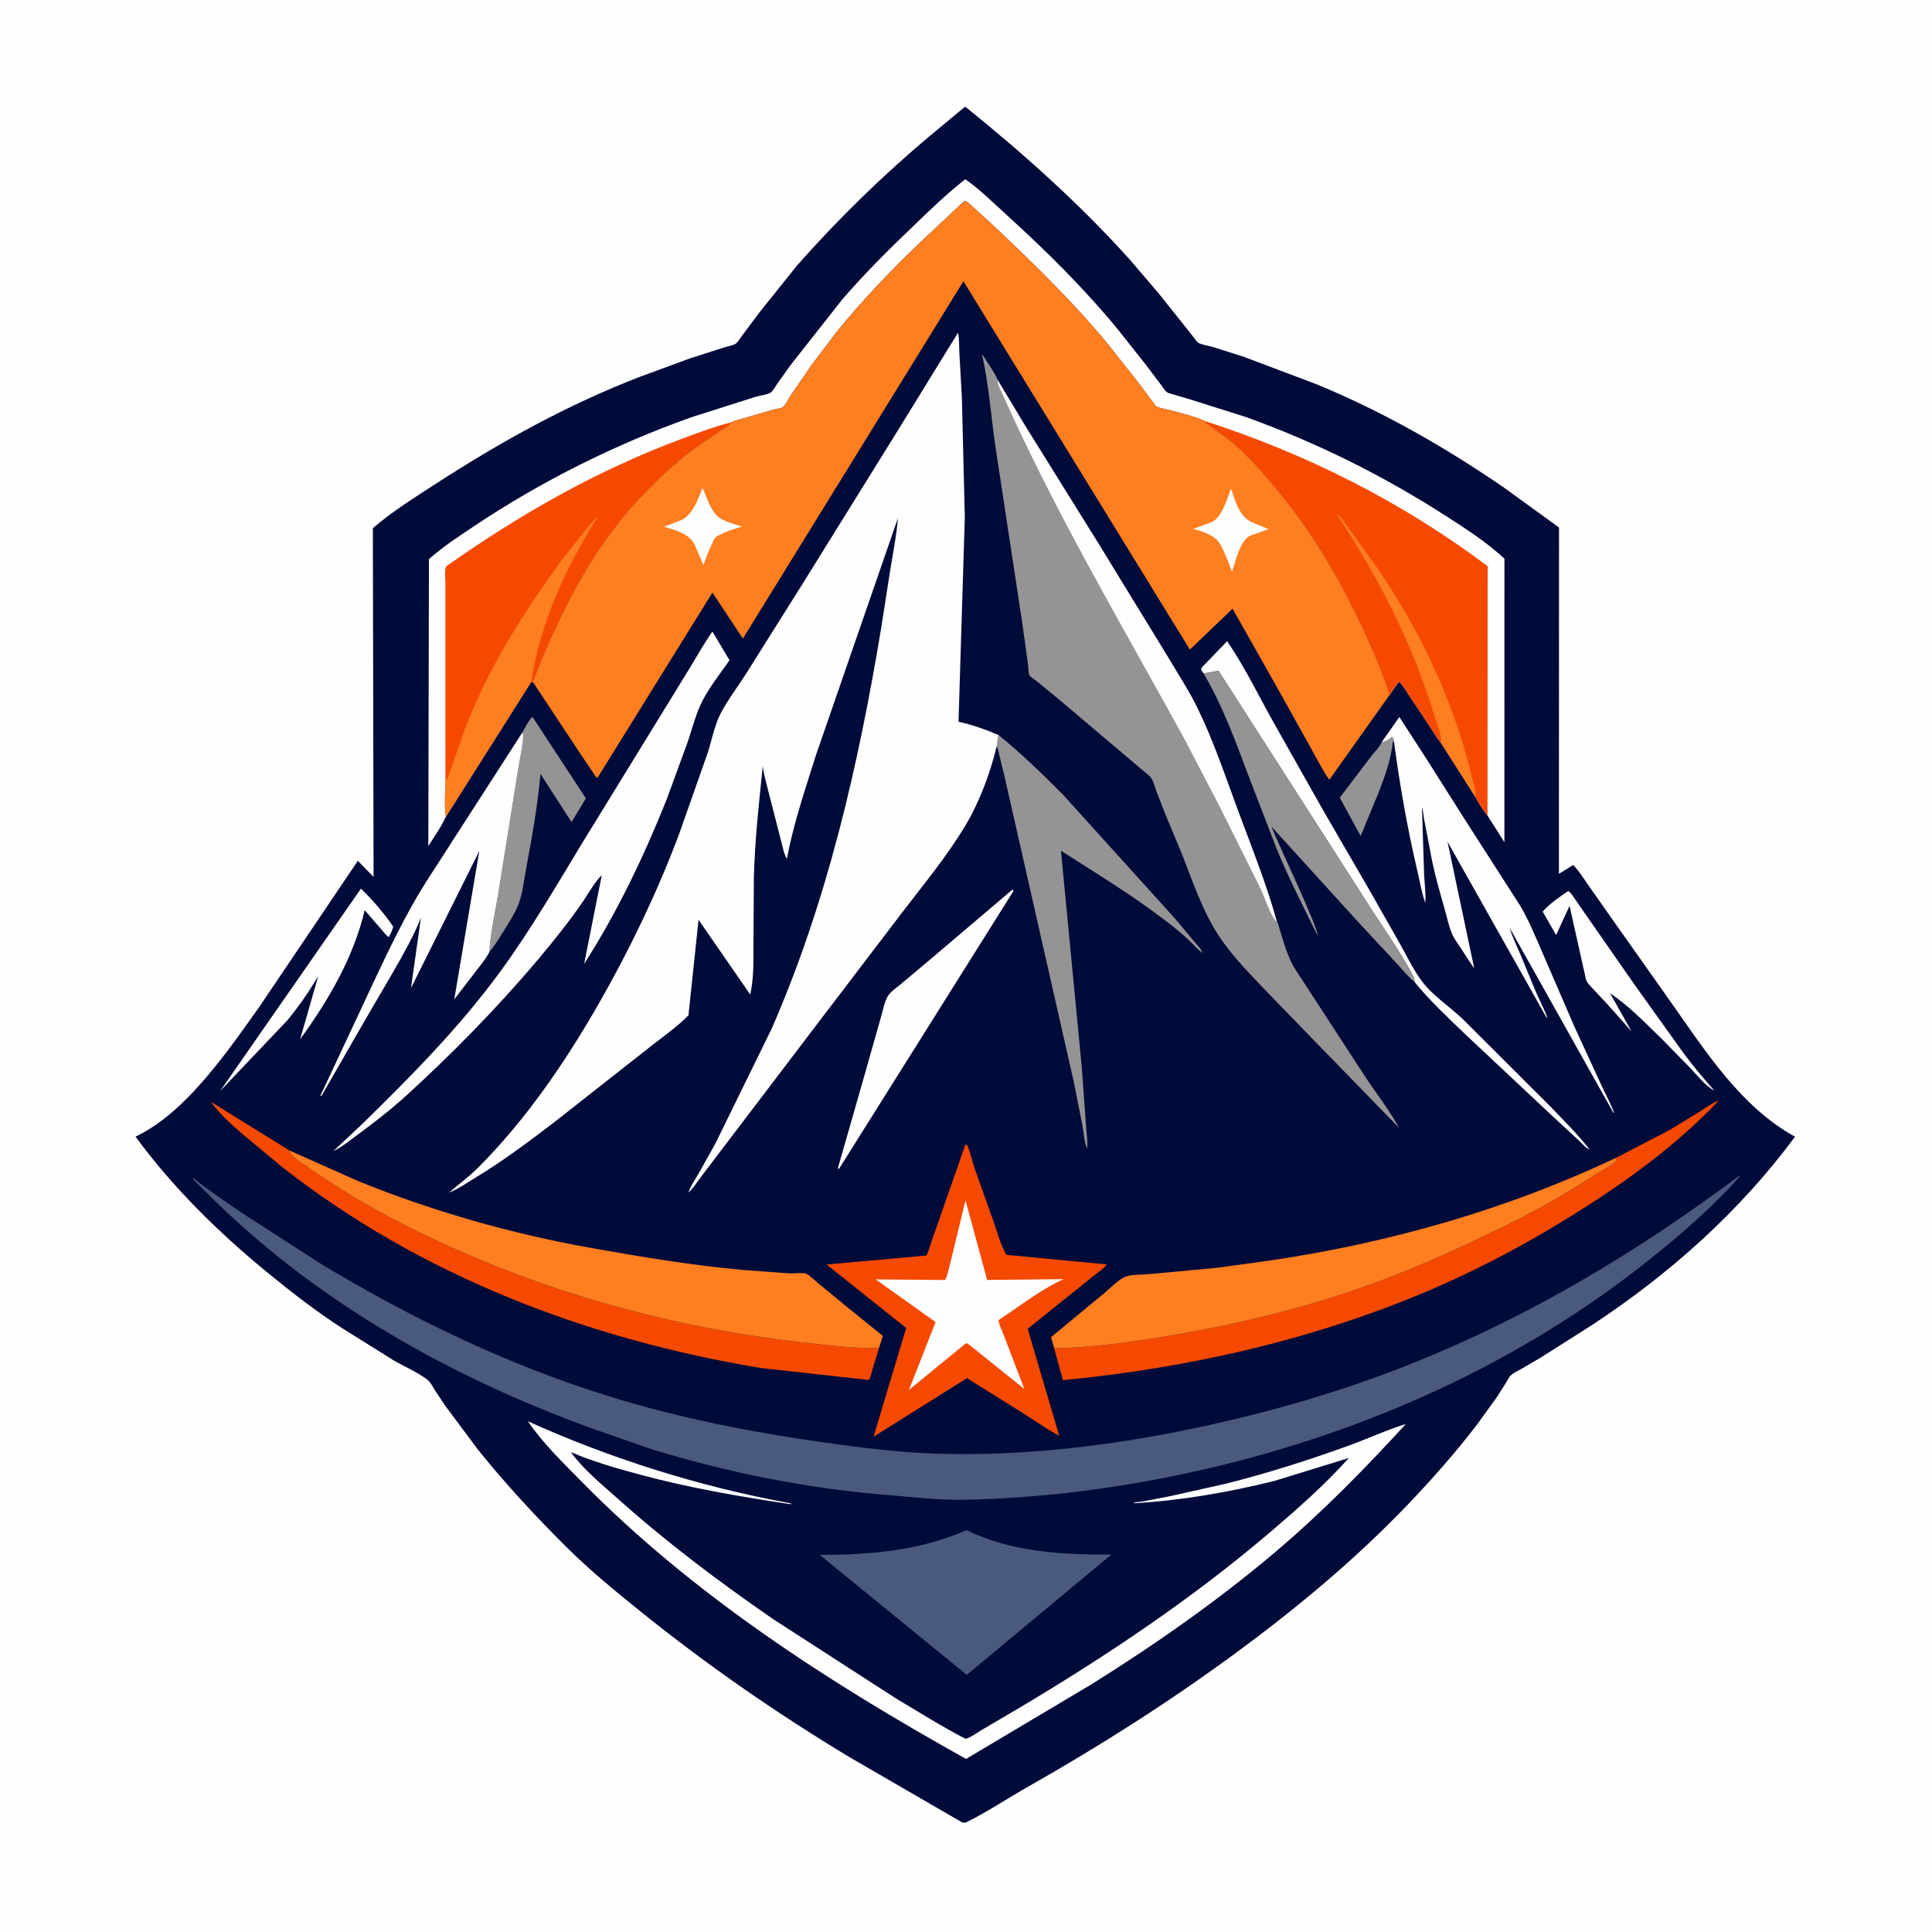 <svg version="1.1" xmlns="http://www.w3.org/2000/svg" style="display: block;" viewBox="0 0 2048 2048" width="1024" height="1024">
<path transform="translate(0,0)" fill="rgb(254,254,254)" d="M -0 -0 L 2048 0 L 2048 2048 L -0 2048 L -0 -0 z"/>
<path transform="translate(0,0)" fill="rgb(0,11,58)" d="M 1023.13 113.014 C 1084.98 162.916 1144.74 216.266 1197.87 275.473 L 1228.35 311.114 L 1263.27 354.919 C 1264.9 356.885 1268.41 362.307 1270.46 363.454 C 1274.26 365.577 1281.53 366.584 1285.85 367.849 L 1318.58 378.273 L 1395.32 407.236 C 1465.35 435.975 1532.17 474.201 1594.49 517.023 L 1652.63 559.191 L 1652.52 926.27 L 1667.61 916.986 C 1673.17 922.406 1677.42 929.25 1681.81 935.626 L 1702.52 965.154 L 1771.94 1063.38 C 1808.31 1115.06 1845.96 1173.81 1902.84 1204.94 C 1843.8 1284.7 1769.4 1350.93 1686.61 1405.24 L 1633.17 1439.11 L 1613.4 1450.72 C 1609.78 1452.76 1605.19 1454.76 1602.05 1457.46 C 1599.77 1459.42 1598.08 1462.99 1596.55 1465.55 L 1586.78 1480.96 L 1565.57 1510.31 C 1542.62 1540.23 1517.48 1568.68 1491.38 1595.89 C 1436.26 1653.38 1374.45 1704.81 1310.34 1751.96 C 1239.55 1804.02 1166.07 1850.77 1089.64 1894.06 C 1068.92 1905.8 1048.35 1919.57 1027.14 1930.29 C 1024 1931.87 1022.91 1932.74 1019.6 1931.64 L 901 1862.96 C 824.462 1816.82 751.29 1766.31 681.621 1710.32 C 653.607 1687.81 625.191 1664.63 599.733 1639.25 C 566.877 1606.5 535.218 1572.35 506.208 1536.12 L 472.5 1490.91 L 460.889 1473.54 C 458.847 1470.3 456.514 1465.42 453.52 1463.01 C 443.295 1454.76 428.581 1448.63 417.068 1441.93 L 362.402 1407.73 C 335.436 1390.36 309.741 1370.4 284.917 1350.12 C 232.592 1307.37 183.71 1259.54 143.669 1204.91 C 164.841 1194.65 181.937 1180.6 198.449 1163.98 C 227.532 1134.7 251.633 1100.06 275.461 1066.5 L 379.347 912.459 L 395.996 929.582 L 395.238 559.873 C 415.315 542.528 439.693 527.242 461.989 512.809 C 530.603 468.393 601.377 429.179 677.763 399.639 L 730.978 380.052 L 767.311 368.403 C 770.861 367.272 776.713 366.277 779.74 364.403 C 781.92 363.054 784.652 358.463 786.225 356.374 L 805.354 330.755 L 844.885 281.436 C 888.475 232.07 935.291 186.382 985.727 144.022 L 1023.13 113.014 z"/>
<path transform="translate(0,0)" fill="rgb(149,148,149)" d="M 1464.61 786.742 L 1466.4 786.297 C 1470.11 785.323 1472.75 783.723 1475.5 781.096 C 1477 782.25 1477.42 783.46 1477.77 785.357 L 1477.7 786.235 L 1476.42 786.551 C 1474.22 806.192 1468.18 822.543 1461.1 840.817 L 1442.36 886.185 L 1420.22 845.58 L 1453.64 801.541 C 1456.9 797.249 1461.93 792.566 1464.19 787.824 L 1464.61 786.742 z"/>
<path transform="translate(0,0)" fill="rgb(254,254,254)" d="M 382.602 942.026 C 394.565 953.362 407.45 968.472 416.734 982.105 C 416.176 985.997 413.878 989.772 412.206 993.331 C 409.377 991.898 406.343 987.587 404.2 985.167 L 386.64 964.841 C 374.449 1015.58 348.454 1059.89 318.158 1101.66 L 337.316 1034.83 C 327.351 1051.45 316.924 1066.61 304.628 1081.57 L 233.302 1156.62 L 382.602 942.026 z"/>
<path transform="translate(0,0)" fill="rgb(254,254,254)" d="M 1662.42 944.5 C 1665.39 946.279 1667.28 949.798 1669.25 952.63 L 1679.84 967.938 L 1732.82 1044 L 1785.07 1117 C 1795.07 1130.54 1805.91 1143.23 1817.03 1155.84 C 1808.21 1151.69 1798.38 1139.07 1791.58 1131.97 L 1760.64 1100.34 C 1743.88 1084.2 1726.14 1065.7 1706.71 1052.88 L 1729.6 1093.44 L 1705.09 1065.81 L 1688.48 1048.03 C 1685.46 1044.78 1681.8 1041.57 1680.94 1037.05 L 1663.8 960.267 L 1649.55 991.17 L 1635.29 966.326 C 1642.29 958.289 1653.54 950.458 1662.42 944.5 z"/>
<path transform="translate(0,0)" fill="rgb(149,148,149)" d="M 553.873 776.223 C 556.825 771.309 560.24 763.64 564.405 759.887 L 621.03 846.275 L 605.902 871.429 L 572.917 820.365 C 569.997 854.023 563.782 888.099 557.623 921.299 C 555.331 933.653 553.946 947.597 549.356 959.258 C 546.185 967.314 541.34 974.81 536.85 982.182 C 531.293 991.306 525.447 1000.93 518.742 1009.25 C 519.881 988.458 525.083 966.554 528.404 945.951 L 549.994 811 C 550.923 804.764 556.523 781.426 553.873 776.223 z"/>
<path transform="translate(0,0)" fill="rgb(254,254,254)" d="M 1275.89 713.852 C 1274.28 711.556 1273.04 710.925 1273.5 708.021 L 1300.83 679.679 C 1320.36 708.274 1335.67 740.641 1352.82 770.764 L 1402.92 859.5 L 1452.41 944.831 L 1484.37 1001.12 C 1491.66 1014.1 1498.7 1028.88 1507.69 1040.68 C 1519.25 1055.84 1537.42 1067.59 1551.17 1080.83 L 1642.99 1172.47 C 1657.21 1187.32 1672.4 1202.32 1685.08 1218.5 C 1681.02 1217.07 1676.92 1212.02 1673.7 1209.04 L 1644.35 1181.84 L 1553.21 1096.34 C 1535.08 1078.88 1515.48 1060.68 1499.67 1041.14 C 1499.24 1037.29 1498.01 1034.48 1496.16 1031.11 C 1481.95 1005.12 1464.11 980.479 1448.31 955.41 L 1291.69 711.125 L 1275.89 713.852 z"/>
<path transform="translate(0,0)" fill="rgb(254,254,254)" d="M 1072.67 943.5 L 1073.6 943.408 L 1074.5 944.233 L 889.5 1238.82 L 888.879 1239.14 L 888.145 1238.5 L 917.308 1136.55 L 933.925 1077.91 C 935.897 1071.26 937.581 1061.88 941.113 1055.97 C 943.897 1051.31 950.517 1046.91 954.712 1043.38 L 986.321 1016.84 L 1072.67 943.5 z"/>
<path transform="translate(0,0)" fill="rgb(149,148,149)" d="M 1275.89 713.852 L 1291.69 711.125 L 1448.31 955.41 C 1464.11 980.479 1481.95 1005.12 1496.16 1031.11 C 1498.01 1034.48 1499.24 1037.29 1499.67 1041.14 C 1492.52 1035.35 1486.24 1027.32 1479.93 1020.59 L 1440.74 978.435 L 1347.71 876.17 C 1353.6 891.813 1397.83 984.016 1396.5 991.413 C 1381.55 960.653 1365.35 929.891 1352.71 898.114 L 1322.9 820.925 C 1309.32 784.378 1295.71 747.562 1275.89 713.852 z"/>
<path transform="translate(0,0)" fill="rgb(254,254,254)" d="M 553.873 776.223 C 556.523 781.426 550.923 804.764 549.994 811 L 528.404 945.951 C 525.083 966.554 519.881 988.458 518.742 1009.25 C 514.624 1016.89 508.911 1023.76 503.635 1030.62 L 481.536 1059.38 L 508.077 902.128 L 435.655 1047.42 L 446.209 972.725 C 438.458 992.377 428.085 1010.53 417.627 1028.82 L 385.5 1083.89 L 340.646 1161.95 L 339.64 1161.5 L 382.179 1070.74 C 399.572 1033.53 416.467 996.374 436.451 960.434 C 449.493 936.978 465.209 914.292 479.554 891.569 L 553.873 776.223 z"/>
<path transform="translate(0,0)" fill="rgb(254,254,254)" d="M 1464.61 786.742 L 1483.36 760.091 L 1511.78 803.91 L 1551.81 867.181 L 1611.95 960.869 C 1621.09 976.569 1627.83 993.399 1635.1 1010 L 1669.3 1089.05 L 1698.35 1152.12 C 1702.58 1161.26 1707.49 1170.04 1710.98 1179.5 L 1710.22 1179.5 L 1600.28 983.525 C 1602.98 992.844 1607.44 1001.79 1611.26 1010.69 L 1628.4 1052.15 C 1632.17 1060.92 1636.96 1069.52 1640.13 1078.5 L 1639.31 1078.5 L 1534.45 892.346 L 1562.7 1026.36 C 1557.52 1019.36 1553.06 1011.99 1548.33 1004.7 C 1545.71 1000.64 1542.44 996.616 1540.33 992.273 C 1536.13 983.624 1534.03 972.971 1531.41 963.736 C 1525.52 943.046 1519.62 922.701 1515.98 901.469 L 1509.74 869.128 C 1508.92 864.845 1508.81 860.027 1507.35 855.951 L 1509.59 926.5 C 1510.03 936.43 1511.63 947.24 1510.9 957.102 C 1506.87 945.962 1504.88 933.428 1502.17 921.875 C 1491.67 877.149 1483.76 831.773 1477.7 786.235 L 1477.77 785.357 C 1477.42 783.46 1477 782.25 1475.5 781.096 C 1472.75 783.723 1470.11 785.323 1466.4 786.297 L 1464.61 786.742 z"/>
<path transform="translate(0,0)" fill="rgb(149,148,149)" d="M 1058.41 779.152 C 1082.47 798.537 1104.98 820.401 1126.75 842.314 L 1245.69 973.877 L 1266.29 998.537 C 1269.02 1001.82 1273.58 1005.96 1274.5 1010.2 C 1269.26 1006.07 1264.84 1000.9 1259.97 996.332 C 1252.88 989.685 1245.38 983.552 1237.69 977.612 C 1201.67 949.785 1162.91 926.277 1124.64 901.787 L 1146.71 1131.31 L 1151.29 1194.69 C 1151.72 1201.97 1152.93 1209.21 1152.69 1216.5 L 1152.23 1217 C 1149.24 1210.26 1148.97 1201.1 1147.6 1193.8 L 1138.03 1145.72 L 1064.35 820.889 L 1059.39 800.848 C 1058.66 797.673 1058.26 793.927 1056.53 791.153 L 1058.41 779.152 z"/>
<path transform="translate(0,0)" fill="rgb(245,73,0)" d="M 931.798 1428.9 L 925.335 1450.01 C 924.115 1454.21 923.24 1459.03 921.079 1462.83 L 807.031 1450.22 C 623.72 1420.01 445.978 1352.37 299 1237.02 L 257.163 1202.26 C 245.212 1191.86 232.703 1180.81 223.452 1167.89 L 304.861 1218.36 L 306.251 1219.29 C 309.27 1227.1 319.978 1232.59 326.755 1237.41 C 375.503 1272.14 430.328 1300.92 485 1325.14 C 599.829 1376.01 723.447 1408.62 848.162 1422.71 C 875.832 1425.84 903.895 1429.56 931.798 1428.9 z"/>
<path transform="translate(0,0)" fill="rgb(245,73,0)" d="M 1713.19 1227.26 L 1770.35 1197.58 L 1802.9 1177.66 C 1809 1173.83 1815.46 1168.96 1822.22 1166.49 C 1778.51 1212.44 1727.66 1249.89 1674.19 1283.61 C 1624.63 1314.86 1573.4 1342.67 1519.57 1365.91 C 1395.22 1419.58 1261.22 1450.06 1126.72 1463.06 L 1117.47 1429.24 C 1158.09 1428.61 1200.48 1422.5 1240.48 1415.8 C 1311.52 1403.89 1382.63 1386.74 1450.48 1362.4 C 1507.11 1342.09 1561.13 1316.86 1614.69 1289.67 C 1641.59 1276.01 1666.61 1260.91 1691.97 1244.67 C 1698.54 1240.46 1706.45 1236.75 1712.28 1231.69 C 1713.56 1230.57 1713.11 1228.89 1713.19 1227.26 z"/>
<path transform="translate(0,0)" fill="rgb(254,254,254)" d="M 755.175 669.503 L 773.32 699.861 C 763.791 713.485 752.465 727.903 744.8 742.588 C 737.91 755.788 733.95 771.737 729.198 785.893 L 706.844 847.035 C 682.684 907.626 654.396 966.753 619.209 1021.8 L 637.851 928.059 C 633.112 930.82 621.849 949.959 617.859 955.765 C 603.454 976.729 587.491 996.695 571.126 1016.16 C 527.035 1068.6 478.058 1118.31 427.376 1164.39 C 411.959 1178.01 395.707 1190.6 379.15 1202.8 C 370.825 1208.94 362.578 1215.77 353.276 1220.33 L 383.86 1191.59 C 435.435 1141.23 486.942 1089.09 529.646 1030.83 C 561.802 986.963 589.212 939.829 617.371 893.352 L 704.464 751.627 L 732.532 705.9 C 739.92 693.667 746.895 681.171 755.175 669.503 z"/>
<path transform="translate(0,0)" fill="rgb(74,90,126)" d="M 1024.67 1622 C 1072.02 1645.39 1126.31 1648.11 1178.04 1647.93 L 1024.79 1775.42 L 869.036 1648.3 C 923.245 1648.13 974.231 1643.94 1024.67 1622 z"/>
<path transform="translate(0,0)" fill="rgb(254,254,254)" d="M 559.554 1506.61 C 646.189 1545.77 740.578 1575.54 834.077 1592.82 C 836.289 1593.23 837.564 1593.18 839.5 1594.4 C 838.091 1594.38 836.775 1594.31 835.377 1594.1 C 782.114 1586.08 730.32 1577.12 678.188 1563.11 C 653.466 1556.46 628.58 1549.35 605.033 1539.24 C 618.316 1557.62 638.083 1573.65 654.92 1588.7 C 707.016 1635.28 762.264 1676.79 819.738 1716.47 L 949.67 1800.36 C 974.061 1814.87 998.403 1830.29 1023.64 1843.25 C 1029.43 1841.64 1035.71 1836.73 1041 1833.63 L 1080.05 1810.68 C 1173.67 1754.92 1263.43 1694.89 1346.49 1624.12 C 1375.55 1599.36 1404.34 1573.97 1429.89 1545.51 L 1350.79 1569.88 C 1302.18 1581.88 1251.57 1590.81 1201.5 1593.52 C 1203.56 1591.82 1208.37 1592.17 1211.12 1591.68 L 1240.41 1585.97 L 1299.4 1572.81 C 1343.2 1561.79 1386.63 1547.98 1429.12 1532.63 C 1449.6 1525.24 1469.4 1515.93 1490.25 1509.53 C 1447.02 1556.69 1402.53 1602.17 1353.72 1643.65 C 1292.57 1695.6 1225.22 1742.84 1157.17 1785.33 L 1024.08 1864.53 C 878.11 1783.22 734.686 1690.71 617.028 1571.06 C 597.083 1550.78 575.675 1530.16 559.554 1506.61 z"/>
<path transform="translate(0,0)" fill="rgb(254,126,32)" d="M 1117.47 1429.24 L 1114.13 1417.44 L 1170.7 1370.68 C 1176.9 1365.56 1185.45 1356.53 1192.73 1353.5 C 1199.29 1350.78 1210.73 1351.3 1218.11 1350.62 L 1289.5 1343.97 L 1345.48 1336.29 C 1472.3 1317.7 1597.26 1282.15 1713.19 1227.26 C 1713.11 1228.89 1713.56 1230.57 1712.28 1231.69 C 1706.45 1236.75 1698.54 1240.46 1691.97 1244.67 C 1666.61 1260.91 1641.59 1276.01 1614.69 1289.67 C 1561.13 1316.86 1507.11 1342.09 1450.48 1362.4 C 1382.63 1386.74 1311.52 1403.89 1240.48 1415.8 C 1200.48 1422.5 1158.09 1428.61 1117.47 1429.24 z"/>
<path transform="translate(0,0)" fill="rgb(254,126,32)" d="M 306.251 1219.29 L 380 1252.14 C 458.557 1284 541.624 1307.66 625.063 1322.61 C 679.174 1332.31 733.92 1341.4 788.689 1346.31 L 837.225 1349.87 C 840.986 1350.02 851.751 1348.85 854.31 1350.01 C 858.127 1351.75 862.935 1356.67 866.354 1359.45 L 895.305 1383.33 L 935.898 1416.15 L 931.798 1428.9 C 903.895 1429.56 875.832 1425.84 848.162 1422.71 C 723.447 1408.62 599.829 1376.01 485 1325.14 C 430.328 1300.92 375.503 1272.14 326.755 1237.41 C 319.978 1232.59 309.27 1227.1 306.251 1219.29 z"/>
<path transform="translate(0,0)" fill="rgb(245,73,0)" d="M 1023.27 1213.5 L 1025.11 1213.59 C 1028.51 1221.04 1030.23 1229.8 1032.82 1237.62 L 1052.76 1293.62 C 1056.95 1305.33 1060.55 1319.51 1066.78 1330.15 L 1173.03 1340.35 C 1172 1343.37 1161.5 1350.64 1158.69 1352.96 L 1089.39 1408.57 L 1122.79 1521.89 C 1111.04 1516.1 1100.46 1508 1089.32 1501.12 L 1025.07 1460.9 L 925.972 1523 L 960.57 1407.73 L 876.164 1340.44 L 981.879 1330.92 C 984.37 1326.96 985.626 1321.35 987.172 1316.85 L 996.14 1291.13 L 1023.27 1213.5 z"/>
<path transform="translate(0,0)" fill="rgb(254,254,254)" d="M 1023.48 1272.39 L 1046.4 1356.8 L 1127.47 1355.93 C 1103.37 1366.77 1080.75 1384.74 1058.65 1399.25 C 1058.34 1403.01 1062.65 1411.6 1064.07 1415.46 L 1085.92 1472.49 L 1029.02 1426.75 C 1027.32 1425.36 1026.18 1424.31 1024 1423.84 L 963.523 1473.36 L 991.764 1401.45 L 928.228 1356.18 L 1001.91 1356.86 C 1004.94 1350.62 1006.28 1342.46 1008.14 1335.72 L 1023.48 1272.39 z"/>
<path transform="translate(0,0)" fill="rgb(149,148,149)" d="M 1353.39 976.577 C 1354.59 977.516 1356.02 983.544 1356.58 985.352 C 1361.28 1000.31 1364.52 1013.29 1372.63 1026.86 L 1448.22 1142.97 C 1459.84 1160.24 1473.12 1177.39 1483.13 1195.62 L 1388.18 1098.02 L 1336.24 1044.34 C 1320.7 1028.05 1304.25 1010.68 1291.86 991.809 C 1274.63 965.583 1263.81 932.986 1252.31 903.82 L 1235.04 862.399 L 1225.64 838.257 C 1223.88 833.473 1222.33 825.895 1218.38 822.495 L 1124.99 743.495 L 1099.86 722.814 C 1097.8 721.129 1092.6 717.895 1091.26 715.812 C 1090.29 714.293 1090.02 706.495 1089.76 704.51 L 1083.75 661 L 1055.6 476.055 C 1050.66 443.007 1048.4 408.617 1041.1 376.07 C 1042.65 377.004 1043.84 379.618 1044.85 381.2 C 1048.96 387.655 1053.9 394.606 1057.04 401.557 L 1057.72 403.104 L 1087.35 452.356 L 1165 577.117 L 1238.56 697.299 C 1248.76 714.585 1259.89 731.447 1268.78 749.466 C 1286.03 784.409 1298.62 822.313 1312.17 858.825 C 1326.56 897.585 1342.36 936.73 1353.39 976.577 z"/>
<path transform="translate(0,0)" fill="rgb(254,254,254)" d="M 1057.72 403.104 L 1087.35 452.356 L 1165 577.117 L 1238.56 697.299 C 1248.76 714.585 1259.89 731.447 1268.78 749.466 C 1286.03 784.409 1298.62 822.313 1312.17 858.825 C 1326.56 897.585 1342.36 936.73 1353.39 976.577 L 1352.4 976.4 C 1345.2 966.786 1341.08 951.973 1335.77 941 L 1291.52 852.278 L 1255.88 783.97 C 1193.07 669.265 1126.57 557.066 1071.9 438.054 L 1060.65 413.27 C 1059.22 410.023 1057.36 406.738 1057.72 403.104 z"/>
<path transform="translate(0,0)" fill="rgb(74,90,126)" d="M 1843.45 1246.5 L 1844.61 1246.66 L 1833.22 1259.22 C 1803.6 1290.09 1771.18 1317.65 1737.45 1343.91 C 1598.88 1451.73 1433.78 1523.33 1262.72 1560.64 C 1183.63 1577.9 1101.91 1588.39 1020.9 1589.83 C 994.848 1590.29 968.438 1586.92 942.483 1584.9 C 857.539 1578.27 771.42 1561.13 690 1535.98 L 628.559 1514.58 C 482.282 1461.59 342.53 1384.12 230.287 1275.36 L 204.226 1249.73 L 205 1248.92 C 221.554 1262.15 239.047 1273.88 256.523 1285.83 L 341.858 1340.79 C 439.317 1399.28 540.712 1448 649.665 1481.41 C 721.808 1503.54 796.592 1518.15 871.218 1528.75 C 910.279 1534.31 951.042 1539.5 990.444 1540.87 C 1077.12 1543.89 1166.06 1534.03 1251 1517.08 C 1336.03 1500.11 1419.3 1476.55 1499.78 1444.14 C 1623.12 1394.47 1737.29 1326.08 1843.45 1246.5 z"/>
<path transform="translate(0,0)" fill="rgb(254,254,254)" d="M 472.606 865.777 C 467.732 876.556 460.376 886.844 454.032 896.854 L 454.691 592.676 C 469.42 579.596 486.197 568.686 502.538 557.756 C 573.877 510.038 651.841 471.2 732.671 442.377 L 801.147 420.575 C 805.33 419.311 813.479 418.417 816.7 416.31 C 819.345 414.579 822.122 409.408 823.936 406.797 L 837.843 387.27 L 893.147 317.056 C 916.561 290.012 941.495 265.198 967.276 240.457 C 985.369 223.092 1003.48 205.448 1023.26 189.989 C 1038.95 201.063 1053.33 215.318 1067.51 228.223 C 1109.38 266.331 1149.39 305.827 1185.34 349.658 L 1214.59 386.611 L 1230.58 407.736 C 1232.4 410.031 1234.82 414.009 1236.99 415.766 C 1238.14 416.694 1241.46 417.409 1243 417.889 L 1260 422.896 L 1321.24 442.226 C 1396.22 469.441 1465.85 503.908 1532.92 547.06 C 1554.31 560.818 1576.11 574.876 1594.77 592.231 L 1594.72 892.783 L 1576.82 864.581 C 1571.91 858.608 1567.41 850.956 1563.62 844.221 L 1527.33 787.13 C 1522.78 781.902 1519.12 775.254 1515.3 769.443 L 1493.33 736.542 C 1490.34 732.163 1486.93 725.757 1482.82 722.568 L 1472.9 736.839 C 1463.23 707.136 1450.78 679.002 1437.01 651 C 1413.05 602.295 1384.48 555.428 1349.15 514.122 C 1339.4 502.716 1329.59 490.909 1318.72 480.548 C 1305.66 468.105 1291.85 458.126 1277.21 447.772 L 1278.06 446.586 C 1265.82 441.118 1251.72 437.987 1238.77 434.466 C 1235.22 433.5 1228.97 432.604 1225.87 430.853 C 1224.79 430.244 1223.09 427.531 1222.19 426.404 L 1208.3 407.734 L 1175.87 366.6 C 1138.97 321.446 1097.66 281.365 1055.4 241.364 L 1032.88 220.698 C 1029.75 218.016 1026.33 214.447 1022.65 212.685 L 974.057 258.27 C 943.656 287.463 914.517 318.057 887.772 350.653 L 860.996 386 L 837.5 420.267 C 835.69 422.998 832.357 429.796 829.891 431.569 C 828.132 432.834 822.004 433.667 819.708 434.292 L 785.03 444.377 C 783.025 444.977 776.958 446.241 775.676 447.592 C 774.551 451.076 769.299 453.09 766.168 455.114 L 741.325 472.024 C 718.158 488.546 698.127 507.434 678.623 528.06 C 626.626 583.047 592.29 653.184 564.9 722.988 L 563.079 722.852 L 472.606 865.777 z"/>
<path transform="translate(0,0)" fill="rgb(245,73,0)" d="M 472.15 826.947 L 472.113 658.56 L 472.099 618.506 C 472.097 613.186 471.129 605.497 472.749 600.508 C 550.225 545.66 633.585 498.181 722.83 465.147 C 740.064 458.768 757.815 451.948 775.676 447.592 C 774.551 451.076 769.299 453.09 766.168 455.114 L 741.325 472.024 C 718.158 488.546 698.127 507.434 678.623 528.06 C 626.626 583.047 592.29 653.184 564.9 722.988 L 563.079 722.852 L 472.606 865.777 C 470.81 853.5 472.095 839.412 472.15 826.947 z"/>
<path transform="translate(0,0)" fill="rgb(254,126,32)" d="M 472.15 826.947 L 472.83 826.57 C 474.589 825.802 473.993 826.601 474.591 824.984 L 493.507 771.035 C 518.363 706.669 554.872 649.644 595.146 594 L 621.18 561.214 C 625.519 556.231 628.818 551.313 633.937 546.978 C 600.178 601.282 572.855 659.055 563.079 722.852 L 472.606 865.777 C 470.81 853.5 472.095 839.412 472.15 826.947 z"/>
<path transform="translate(0,0)" fill="rgb(245,73,0)" d="M 1472.9 736.839 C 1463.23 707.136 1450.78 679.002 1437.01 651 C 1413.05 602.295 1384.48 555.428 1349.15 514.122 C 1339.4 502.716 1329.59 490.909 1318.72 480.548 C 1305.66 468.105 1291.85 458.126 1277.21 447.772 L 1278.06 446.586 C 1385.5 481.358 1486.58 532.267 1576.97 600.205 L 1576.82 864.581 C 1571.91 858.608 1567.41 850.956 1563.62 844.221 L 1527.33 787.13 C 1522.78 781.902 1519.12 775.254 1515.3 769.443 L 1493.33 736.542 C 1490.34 732.163 1486.93 725.757 1482.82 722.568 L 1472.9 736.839 z"/>
<path transform="translate(0,0)" fill="rgb(254,126,32)" d="M 1527.33 787.13 L 1527.47 785.509 C 1527.95 777.605 1522.77 766.171 1520.45 758.442 C 1500.56 691.984 1469.91 629.831 1433.65 570.844 L 1421.43 551.906 C 1420.89 551.121 1417.76 547.118 1417.72 546.5 C 1417.68 546.081 1418.24 545.84 1418.5 545.51 C 1426.45 554.397 1432.64 564.636 1439.8 574.142 C 1492.77 644.437 1532.94 721.903 1556.06 807 L 1561.47 828.256 C 1562.57 832.308 1564.54 837.308 1564.16 841.531 C 1564.02 843.051 1563.99 842.981 1563.62 844.221 L 1527.33 787.13 z"/>
<path transform="translate(0,0)" fill="rgb(254,254,254)" d="M 1056.53 791.153 C 1049.68 819.482 1038.41 849.91 1023.43 874.974 C 1004.36 906.878 979.693 936.845 957.031 966.334 L 864.568 1087.7 L 762.935 1221.38 L 743.202 1247.35 C 738.992 1253.01 734.949 1259.38 729.823 1264.23 C 731.882 1257.39 736.969 1250.17 740.591 1243.95 L 758.152 1212.56 L 817.911 1090.65 C 877.07 955.445 909.944 811.064 934.057 665.975 L 943.489 605.439 C 946.52 586.9 950.318 567.853 951.851 549.14 L 865.055 800.164 C 853.837 835.673 841.313 872.577 834.357 909.194 L 834.158 910.284 C 831.123 906.22 829.56 896.912 828.114 891.931 L 814.728 839.697 C 812.731 831.271 809.869 822.068 808.769 813.531 L 808.592 812 C 804.517 851.094 800.158 890.548 799.144 929.86 L 798.688 999.786 C 798.635 1018.27 799.301 1036.06 795.287 1054.26 L 740.479 975.003 L 729.797 1076.26 C 716.555 1089.8 699.147 1101.51 684.378 1113.45 L 587.411 1189.67 C 560.442 1210.21 533.91 1230.22 504.865 1247.83 C 495.517 1253.5 486.26 1260.12 476.075 1264.17 C 486.185 1255.26 496.943 1247.64 506.54 1238.05 C 557.383 1187.21 599.156 1125.99 634.78 1063.81 C 667.318 1007.02 696.283 946.685 719.425 885.39 L 749.857 799.029 C 754.239 785.707 757.469 768.759 763.804 756.495 C 771.351 741.882 782.298 727.718 791.138 713.754 L 850.462 619.393 L 952.902 454.437 L 1015.54 352.669 C 1017.02 359.437 1016.57 367.543 1016.99 374.5 L 1019.64 421.689 L 1022.74 548.5 L 1016.06 765.066 C 1030.64 768.307 1044.71 773.252 1058.41 779.152 L 1056.53 791.153 z"/>
<path transform="translate(0,0)" fill="rgb(254,126,32)" d="M 775.676 447.592 C 776.958 446.241 783.025 444.977 785.03 444.377 L 819.708 434.292 C 822.004 433.667 828.132 432.834 829.891 431.569 C 832.357 429.796 835.69 422.998 837.5 420.267 L 860.996 386 L 887.772 350.653 C 914.517 318.057 943.656 287.463 974.057 258.27 L 1022.65 212.685 C 1026.33 214.447 1029.75 218.016 1032.88 220.698 L 1055.4 241.364 C 1097.66 281.365 1138.97 321.446 1175.87 366.6 L 1208.3 407.734 L 1222.19 426.404 C 1223.09 427.531 1224.79 430.244 1225.87 430.853 C 1228.97 432.604 1235.22 433.5 1238.77 434.466 C 1251.72 437.987 1265.82 441.118 1278.06 446.586 L 1277.21 447.772 C 1291.85 458.126 1305.66 468.105 1318.72 480.548 C 1329.59 490.909 1339.4 502.716 1349.15 514.122 C 1384.48 555.428 1413.05 602.295 1437.01 651 C 1450.78 679.002 1463.23 707.136 1472.9 736.839 L 1409.17 826.568 C 1402.3 817.02 1396.76 805.655 1390.92 795.403 L 1355.79 732.363 L 1306.58 645.219 L 1261.33 688.635 L 1021.27 298.135 L 787.487 676.941 L 755.197 628.169 L 633.211 824.734 C 631.632 823.995 630.036 820.932 628.994 819.427 L 616.087 800.327 L 564.9 722.988 C 592.29 653.184 626.626 583.047 678.623 528.06 C 698.127 507.434 718.158 488.546 741.325 472.024 L 766.168 455.114 C 769.299 453.09 774.551 451.076 775.676 447.592 z"/>
<path transform="translate(0,0)" fill="rgb(254,254,254)" d="M 744.781 517.215 L 752.022 534.708 C 754.36 539.258 756.924 544.01 760.814 547.419 C 767.334 553.129 778.508 555.568 786.719 558.182 C 779.218 560.444 771.698 562.593 764.69 566.157 C 763.083 566.975 760.094 568.127 758.805 569.279 C 757.447 570.493 756.053 573.905 755.241 575.516 C 751.389 583.161 748.364 591.067 745.693 599.19 L 736.549 577.777 C 730.048 564.887 716.557 562.504 703.887 558.353 L 721 551.842 C 734.42 546.24 739.637 529.671 744.781 517.215 z"/>
<path transform="translate(0,0)" fill="rgb(254,254,254)" d="M 1304.91 517.735 C 1308.89 529.895 1313.54 546.646 1325.64 552.863 C 1331.75 556 1338.38 557.865 1344.54 560.998 L 1325.33 567.794 C 1314.3 573.012 1309.69 595.163 1306 606.285 C 1302.35 596.376 1298.42 585.465 1293.13 576.328 C 1287.92 567.344 1274.43 563.31 1264.91 560.634 L 1284.48 553.455 C 1295.26 548.631 1301.1 528.151 1304.91 517.735 z"/>
</svg>